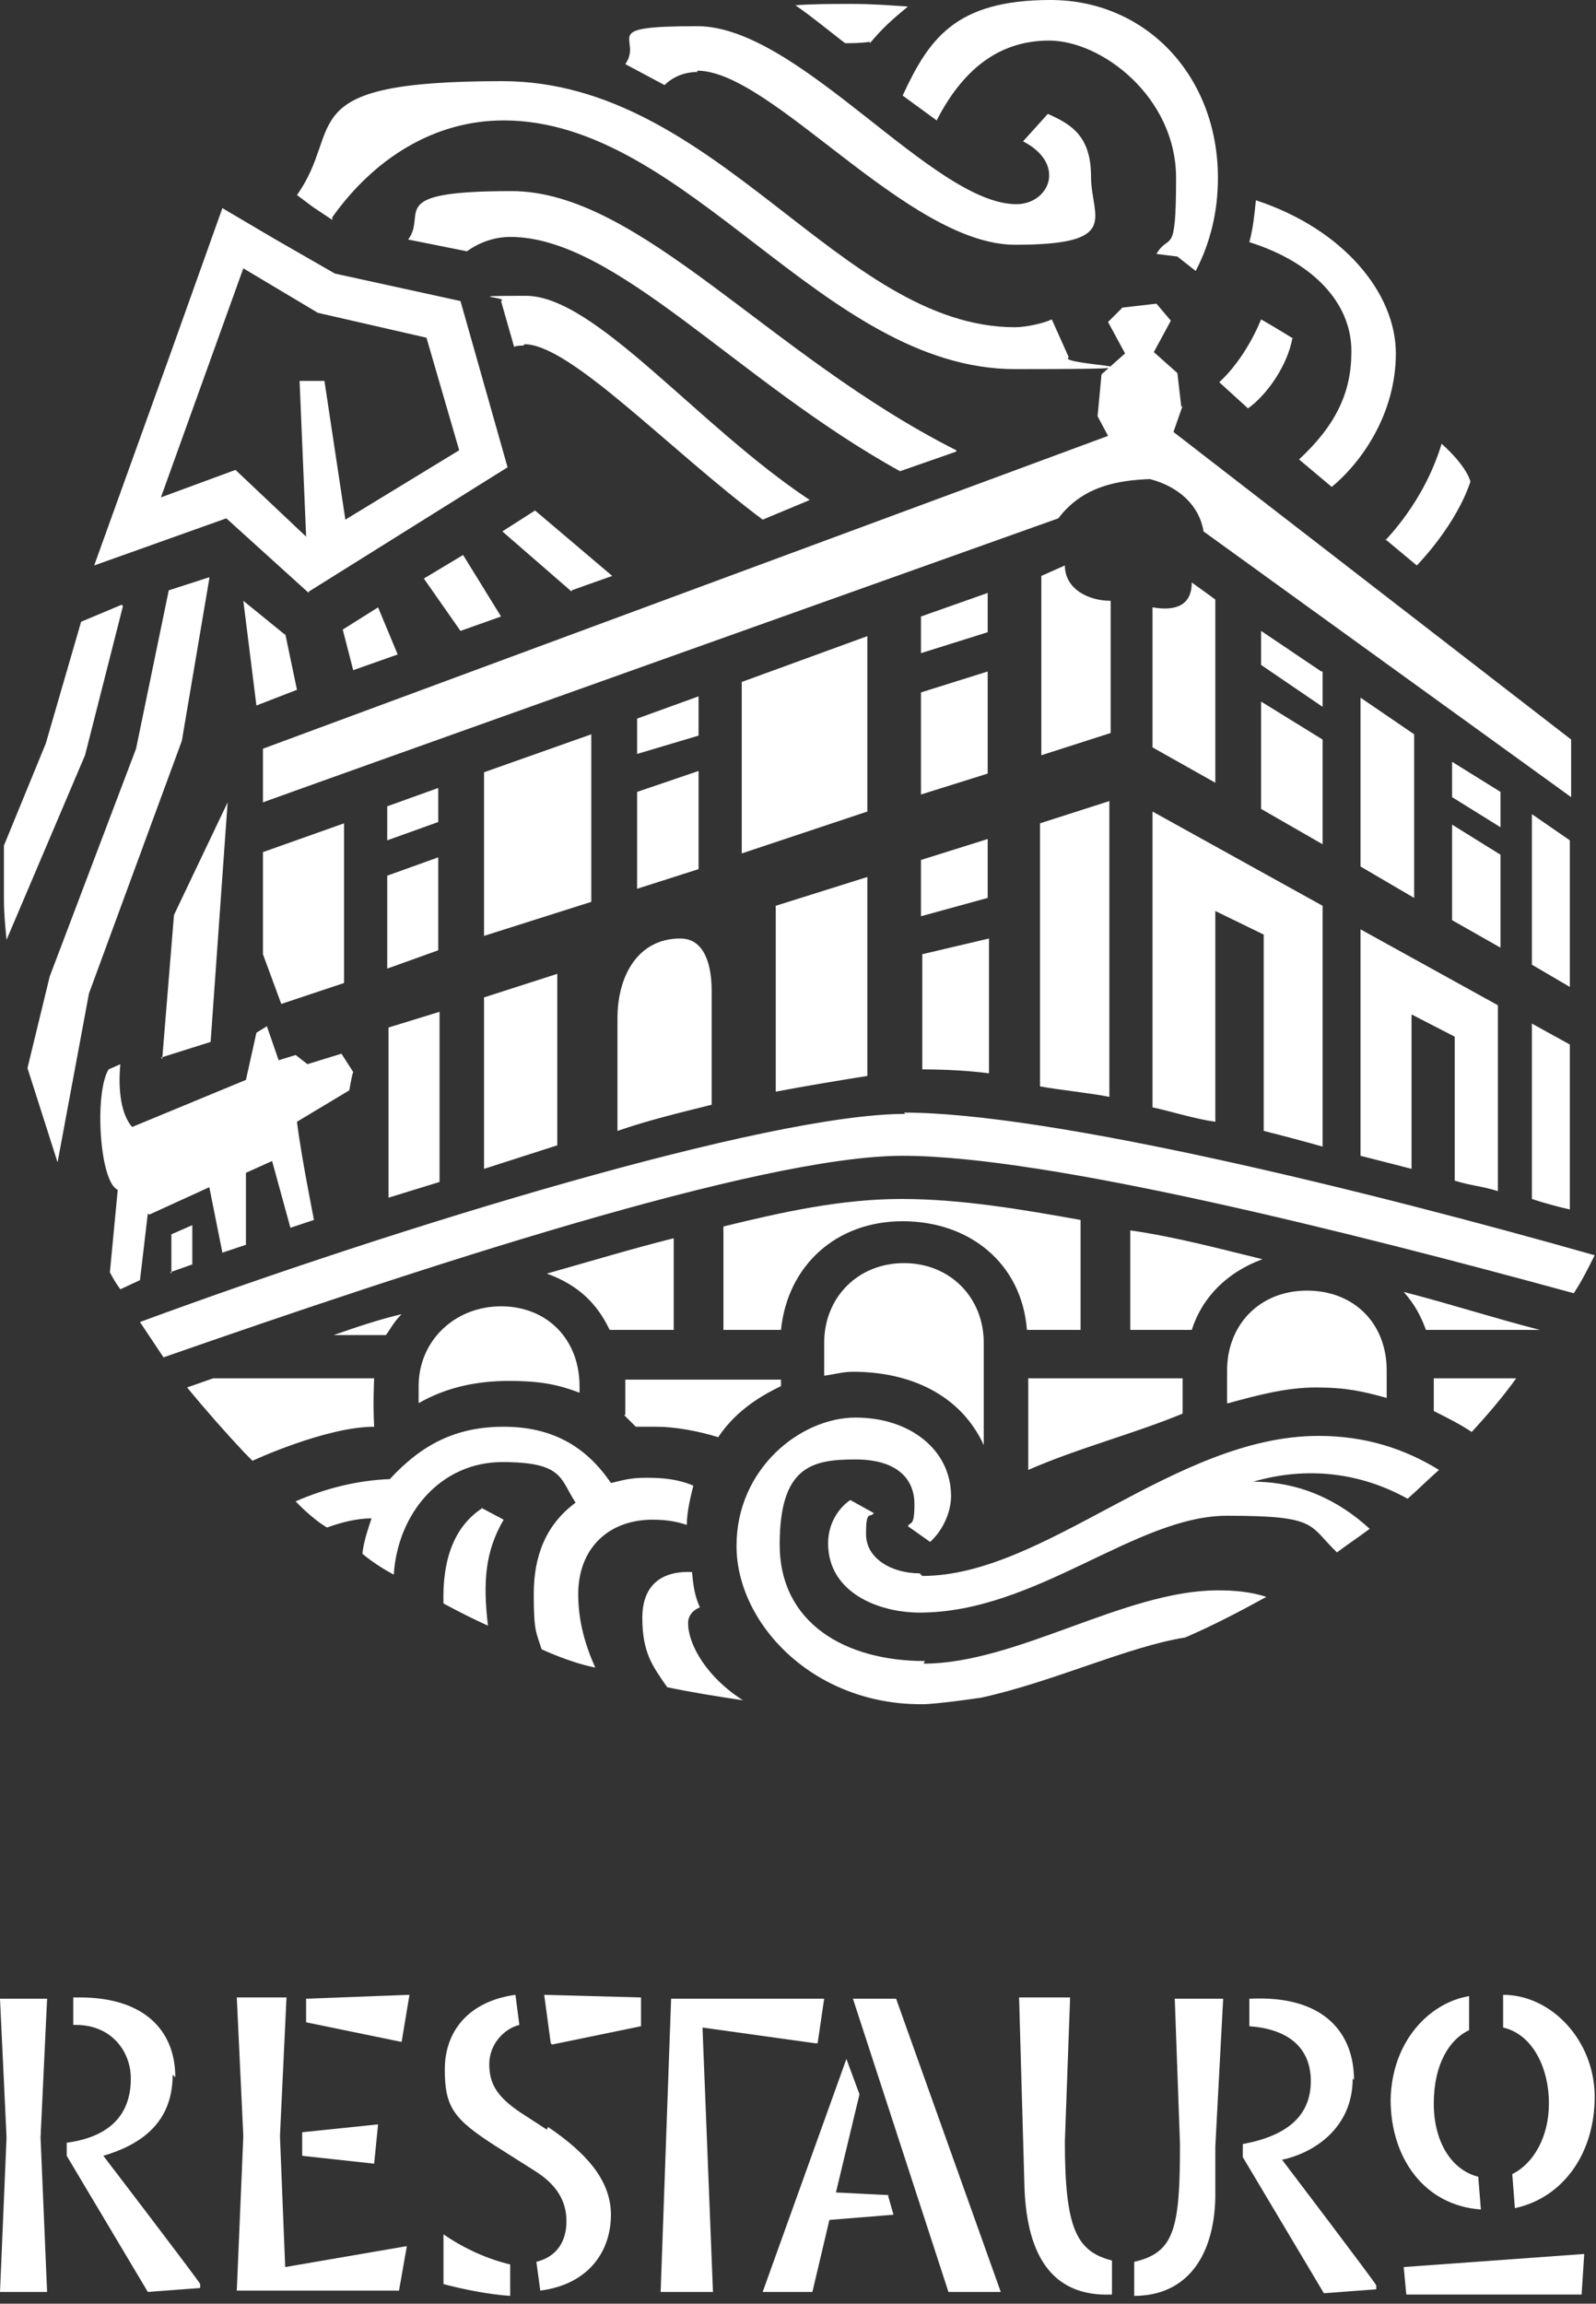 <?xml version="1.0" encoding="UTF-8"?>
<svg id="Layer_1" data-name="Layer 1" xmlns="http://www.w3.org/2000/svg" version="1.1" viewBox="0 0 122 176">
  <rect x="0" y="0" width="122" height="176" fill="#333333" stroke="none"/>
  <defs>
    <style>
      .cls-1 {
        fill: #fff;
        stroke-width: 0px;
      }
    </style>
  </defs>
  <path class="cls-1" d="M41.8,162.7l-2-1.3c-1.8-1.2-2.4-2.2-2.4-3.7s1.1-2.7,2.3-3l-.3-2.3c-3.6.5-5.4,2.8-5.4,5.7s.7,3.8,3.8,5.8l3,1.9c1.8,1.1,2.5,2.4,2.5,3.9s-.7,2.7-2.3,3.1l.3,2.2c3.8-.5,5.4-3.1,5.4-5.8s-2-4.8-4.8-6.7ZM23.4,154.5l7.3,1.5h0l.6-3.6-7.9.3v1.9ZM21.8,173.2l-.4-10,.5-10.6h-3.8l.5,10.6-.5,11.8h12.4l.6-3.4h0l-9.3,1.6ZM33.9,170.6v3.9c1.5.4,3.5.8,5.1.9v-2.4c-1.7-.4-3.5-1.2-5.1-2.3h0ZM13.4,158.7c0-3.6-2.4-6.1-7.3-6.1h-.5v2.1c-.1,0,.2,0,.2,0,2.7,0,4.2,2,4.2,4.1,0,3-1.9,4.5-4.9,4.9v1l6.2,10.4,4-.3v-.3c.1,0-7.4-9.8-7.4-9.8,2.7-.8,5.3-2.4,5.3-6.2ZM118.4,160.7c0,2.6-1.2,4.6-2.8,5.4l.2,2.6c3.7-.8,6.1-4.2,6.1-8.5s-3.3-7.8-7-7.8v2.5c2.2.5,3.5,3,3.5,5.8ZM28.9,162.3l-5.8.6v1.8l5.5.6.3-3ZM0,152.7l.5,10.6-.5,11.8h3.6l-.5-11.8.5-10.6H0ZM42.2,156.2h0l6.8-1.4v-2.2c0,0-7.4-.2-7.4-.2l.5,3.7ZM113.2,168.8l-.2-2.5c-2-.5-3.4-2.6-3.4-5.6s1.2-4.9,2.7-5.6v-2.6c-3,.5-5.9,3.4-6,7.9,0,4.5,2.6,8.1,6.9,8.4ZM89.8,152.7l.4,11.1c0,6.4-.4,8.3-3.5,9v2.6c4,0,6.1-3,6.2-7.5,0-1.4,0-2.7,0-3.9l.6-11.3h-3.6ZM103.5,158.9c0-3.5-2.2-6.5-8-6.2v2.1c2.8.2,4.7,1.5,4.7,4.2s-1.9,4.2-5.2,4.8v1l6.2,10.4,4-.3v-.3c.1,0-7.2-9.6-7.2-9.6,2.4-.5,5.4-2.4,5.4-6.2ZM107.4,175.3h13.5c0,0,.2-3.1.2-3.1l-13.8,1,.2,2.1ZM67.9,167.7l-4-.2,1.8-7.5-1-2.7-6.4,17.8h0c0,0,3.8,0,3.8,0l1.3-5.5,4.9-.4-.4-1.4ZM81.4,163.6l.4-11h-3.9l.4,14.1c.1,5.3,1.9,8.8,6.7,8.6v-2.6c-2.7-.7-3.6-2.4-3.6-9.1ZM62.5,156.1h0l.5-3.4h-11.7l-.8,22.4h4l-.8-20.2,8.6,1.2ZM65.2,152.7l7.3,22.4h4c0,0-8-22.4-8-22.4h-3.3Z"/>
  <path class="cls-1" d="M52.6,124c0-.6.4-1,.9-1.2-.4-.9-.5-1.6-.6-2.7-2.1-.1-3.8.8-3.8,3.5s.8,3.7,1.9,5.3c1.9.4,3.8.7,5.8,1-2.7-1.7-4.2-4.2-4.2-5.9ZM53.4,53.2l-4.7,1.7v2.7l4.7-1.4v-3ZM48.7,67.9l4.7-1.5v-7.5l-4.7,1.6v7.4ZM47.2,86.4c2.3-.8,4.8-1.4,7.2-2v-8.7c0-1.9-.5-4-2.4-4-3.2,0-4.8,2.8-4.8,6.1v8.6ZM45.2,56.1l-8.2,2.9v12.5l8.2-2.6v-12.9ZM75.5,45.3l-5.1,1.8v2.8l5.1-1.6v-3ZM28.9,46.4l-2.7,1.7.8,3.1,3.4-1.2-1.5-3.6ZM40.1,26.3c3.5,0,11.1,8.1,18.2,13.4l3.6-1.5c-8.6-5.7-16.4-15.6-21.7-15.6s-1.2.1-1.9.4l1,3.5c.2-.1.5-.1.7-.1ZM66.3,48.6l-9.6,3.5v13.1l9.6-3.2v-13.5ZM21.5,76.7l4.8-1.6v-12.2l-6.2,2.2v7.8l1.4,3.8ZM35.4,42.4l-3,1.8,2.8,4,3.1-1.1-2.9-4.7ZM21.8,48.5l-3.2-2.6,1,8,3.1-1.2-.9-4.3ZM33.5,60.2l-3.9,1.4v2.6l3.9-1.4v-2.6ZM37,89.3l5.6-1.8v-13.1l-5.6,1.8v13.1ZM33.5,65.5l-3.9,1.4v7.1l3.9-1.4v-7.1ZM29.7,91.5l3.9-1.2v-13l-3.9,1.2v13ZM66.3,82.2v-15.2l-7,2.2v14.2c2.1-.4,5.1-.9,7-1.2ZM114.5,90.9v-14.1l-10.5-5.8v17.3c1.6.4,3.9,1,3.9,1v-11.8l3.3,1.7v11c1.3.4,2,.4,3.3.8ZM114.7,60.5l-3.7-2.3v2.7l3.7,2.3v-2.6ZM70.5,81.7c1.7,0,3.6.1,5.1.3v-10.3l-5.1,1.2v8.8ZM104,53.3v12.9l4.1,2.4v-12.5l-4.1-2.8ZM117.1,91.6c.9.3,2,.6,2.9.8v-12.6s-2.9-1.6-2.9-1.6v13.4ZM120,64.2l-2.9-2v11.5l2.9,1.7v-11.1ZM90.3,31.1l-.3-2.6-1.8-1.6,1.3-2.4-1.1-1.3-2.6.3-1.1,1.1,1.3,2.4-1.8,1.6-.3,3.2.8,1.5L20.1,57.2v4.1c-.1,0,60.8-21.7,60.8-21.7,1.9-2.5,4.6-2.9,7-3,2.3.6,3.8,2.1,4.1,4l28.1,20.3v-4.4l-30.4-23.5.7-2ZM114.7,65.3l-3.7-2.3v7.3l3.7,2.1v-7.1ZM79.5,83c1.7.3,3.8.5,5.3.8v-22.6l-5.3,1.7v20.2ZM75.5,64.1l-5.1,1.6v4.3l5.1-1.4v-4.5ZM84.9,45.9c-1.7,0-3.5-.9-3.5-2.7l-1.8.8v13.7l5.3-1.7v-10ZM101,51.3l-4.6-3.1v2.6l4.7,3.2v-2.7ZM92.9,45.8l-1.8-1.3c0,1.8-1.3,2.2-3,1.9v10.7s4.8,2.7,4.8,2.7v-14ZM101.1,56.5l-4.7-2.9v8.2l4.7,2.7v-8ZM101.1,87.6v-18.4l-13-7.2v22.6c1.4.3,3.3.9,4.8,1.1v-16.1l3.7,1.8v15c1.6.4,3.1.8,4.5,1.2ZM75.5,51.3l-5.1,1.6v7.8l5.1-1.6v-7.8ZM78.6,112.3c3.9-1.7,7.9-2.7,11.8-4.3v-2.7h-11.8v7ZM47.7,108.1c.3.3.6.6.9.9h1.6c1.3,0,3.1.3,4.7.8,1.2-1.8,2.9-3,4.8-3.9v-.5h-11.9v2.7ZM63,102.6v2.5c.8-.1,1.4-.3,2.2-.3,4.3,0,8.2,1.7,10,5.6v-7.8c0-3.5-2.6-6.1-6.1-6.1s-6.1,2.6-6.1,6.1ZM93.9,107.2c2.2-.6,4.4-1.2,6.7-1.2s3.6.3,5.4.8v-2.1c0-3.6-2.5-6.1-6.1-6.1s-6.1,2.6-6.1,6.1v2.5ZM55.3,93.7v7.9h4.4c.5-4.9,4.2-8.3,9.3-8.3s9.1,3.2,9.5,8.3h4.1v-8.4c-4.5-.8-9.1-1.6-13.7-1.6s-9.1,1-13.6,2.1ZM36.9,115.2c-2.2,1.4-3.1,4-3,7.3,1.1.6,2.3,1.2,3.4,1.7-.4-3.4-.2-5.7,1.2-8.1l-1.7-.9ZM86.4,101.6h4.7c.8-2.5,2.7-4.4,5.4-5.4-3.3-.8-6.6-1.7-10.1-2.2v7.6ZM49.8,116.1c1,0,1.8.1,2.7.4,0-1,.3-2.2.5-3-1.2-.5-2.3-.6-3.6-.6s-1.8.2-2.7.4c-1.9-2.8-4.5-4.3-8.2-4.3s-6.3,1.4-8.7,4c-2.5.1-4.9.7-7.2,1.7,0,0,1.2,1.3,2.4,2,1.1-.4,2.3-.7,3.4-.7-.3.9-.6,1.8-.7,2.7,0,0,.9.8,2.4,1.6.3-4.7,3.6-8.6,8.3-8.6s4.4,1.3,5.6,3.1c-2.3,1.7-3.2,4.1-3.2,7s.2,2.9.6,4.2c0,0,2.1,1,4.1,1.4-.8-1.8-1.3-3.6-1.3-5.6,0-3.5,2.3-5.7,5.7-5.7ZM109,101.6h8.7c-3.5-.9-6.9-2-10.4-2.9.8.9,1.3,1.8,1.7,2.9ZM30.7,100.4c-1.7.4-3.5,1-5.2,1.6h4c.3-.4.6-1,1.2-1.6ZM109.6,107.8c1,.5,2,1,2.9,1.6,1.2-1.3,2.4-2.7,3.4-4.1h-6.3v2.5ZM69.2,85.1c-10.5,0-38.7,8.6-58.5,15.9,0,0,0,0,0,0l1.8,2.7s0,0,0,0c19.2-6.7,45.5-15.4,56.5-15.4s34.1,5.8,51.3,10.5c.6-.9,1.1-1.9,1.6-2.9-17.6-5-41.7-10.9-52.8-10.9ZM70.3,120.2c-2.1,0-4.1-1.1-4.1-3s.3-1.2.6-1.6l-1.8-1c-.9.6-1.7,1.8-1.7,3.3,0,3.8,3.9,5.3,7,5.3,8.9,0,16.5-7.4,23.5-7.4s6.2.7,8.4,2.8c.8-.6,1.7-1.2,2.5-1.8-2.5-2.3-5.5-3.6-8.9-3.6,4.1-1.2,8.2-.7,11.8,1.3.8-.7,1.6-1.5,2.4-2.2-2.6-1.6-5.6-2.6-9.2-2.6-11,0-20.9,10.7-30.3,10.7ZM32,105.9v1.3c2.1-1.2,4.4-1.7,6.9-1.7s3.8.3,5.4.9v-.5c0-3.6-2.5-6.1-6-6.1s-6.3,2.6-6.3,6.1ZM46.6,101.6h4.9v-7c-3.2.8-6.5,1.8-9.7,2.7,2.5.9,3.9,2.4,4.8,4.3ZM70.7,126.9c-6.1,0-11.1-2.9-11.1-8.9s2.5-6.5,5.8-6.5,4.5,1.6,4.5,3.4-.3,1.3-.5,1.7l1.7,1.2c.9-.8,1.6-2.2,1.6-3.5,0-3.5-3.1-6-7.3-6s-9.1,3.9-9.1,9.8,5.8,12.1,14.1,12.1.2,0,.3,0c1.5-.1,2.9-.3,4.3-.5,5.5-1.2,11.2-3.9,15.6-4.6,2.1-.9,4.2-2,6.2-3.1-1.2-.4-2.5-.5-3.7-.5-7.1,0-15.4,5.6-22.5,5.6ZM73.1,34.4c-14.3-7.2-24.2-19.8-34-19.8s-6.4,1.7-7.9,3.7l4.5.9c.8-.6,2-1.1,3.3-1.1,8.1,0,17.3,11,29.8,17.9l4.3-1.5ZM98.9,25.9s-1.1-.7-2.5-1.5c-.9,2.2-2.2,3.9-3.2,4.8l2.2,2c1.4-1,3-3.2,3.4-5.4ZM71.6,9.2c1.9-3.7,4.6-6.1,8.6-6.1s9.7,4.3,9.7,10.5-.5,4.1-1.5,5.8l1.6.2,1.4,1.1c1.1-2.1,1.7-4.5,1.7-7.1,0-7.8-5.5-13.6-12.8-13.6s-9.3,3-11.3,7.3l2.6,1.9ZM53.3,5.4c5.7,0,16.1,13.3,24.3,13.3s5.8-2.1,5.8-5.2-1.5-4-3.3-4.8l-1.9,2.1c1,.5,2,1.4,2,2.6s-1.1,2.2-2.5,2.2c-6.4,0-16.6-13.6-24.4-13.6s-4.1.9-5.5,2.9l3,1.6c.6-.6,1.5-1,2.5-1ZM66.5,3.3c1-1.2,1.7-1.8,2.9-2.8-1.5-.1-2.7-.2-4.3-.2s-2.8,0-4.3.1c1.3.9,2.5,1.9,3.8,2.9.5,0,1.1,0,1.9-.1ZM43.7,45.1l3.1-1.1-5.9-5-2.5,1.6,5.3,4.6ZM105.9,41.2h0s2.4,2,2.4,2c.2-.2,3-3.1,4.1-6.4,0,0-.2-1.1-2.2-2.9-1.4,4.6-4.3,7.3-4.3,7.4ZM28.6,105.3h-12.3l-2,.7c1.4,1.7,2.9,3.4,4.4,5,.2.2.4.4.5.5,0,0,0,0,.1.1,0,0,5.6-2.6,9.3-2.6-.1-1.9,0-3.6,0-3.8ZM103.3,26.9c0,3.1-1.2,5.6-4,8.2l2.5,2.1c2.3-1.9,4.9-5.6,4.9-10.2s-4-9.5-10.7-11.7c-.1,1-.2,2.1-.5,3.2,4.8,1.5,7.8,4.6,7.8,8.3ZM16,44.1l-3.1,1-2.5,12.1-6.6,17.4-1.7,7h0s2.3,7.2,2.3,7.2c0,0,0,0,0,0l2.4-12.9,7.1-19.3,2.1-12.4ZM11.4,92.8l4.6-2.1,1,5,1.8-.6v-5.5s2-.9,2-.9l1.4,5.1,1.8-.6s-1-5-1.3-7.5l4-2.4s.2-1.2.3-1.4l-.9-1.4-2.6.8-.9-.7-1.3.4-.9-2.6-.8.5-.8,3.6-8.7,3.6c-.8-.9-1.1-2.7-.9-4.8l-.9.4c-1.1,1.8-.7,8.6.7,9.2l-.6,6.3c.2.4.5.9.8,1.3l1.5-.7.6-5.1ZM13,97.2l1.7-.6v-3s-1.6.7-1.6.7v3ZM12.3,80.8l3.8-1.2,1.3-18.3-4.1,8.6-.9,11ZM9.3,46.2l-3.1,1.3-2.7,9.3-3.2,7.8v4.1c0,1,.1,2.1.2,3.1l6-14.1,2.9-11.4ZM23.6,45.2l15.2-9.5-3.6-12.7-9.6-2.1-4.7-2.7-3.9-2.3-4,11.2-5.8,16.1,10.1-3.6,6.3,5.7ZM18.6,20.5l5.7,3.4,8.3,1.9,2.5,8.6-8.7,5.3-1.6-10.6h-1.9c0,.1.5,11.9.5,11.9l-5.4-5.1-5.7,2.1,6.3-17.5ZM25.4,16.6c3.2-4.5,7.8-7.4,13.1-7.4,14.1,0,24.4,19,39.1,19s3-.3,4.1-.9l-1.3-2.9c-.6.3-2,.6-2.8.6-13.4,0-22.8-18.8-39.2-18.8s-12,3.5-15.7,8.7l1.2.9,1.5,1Z"/>
</svg>